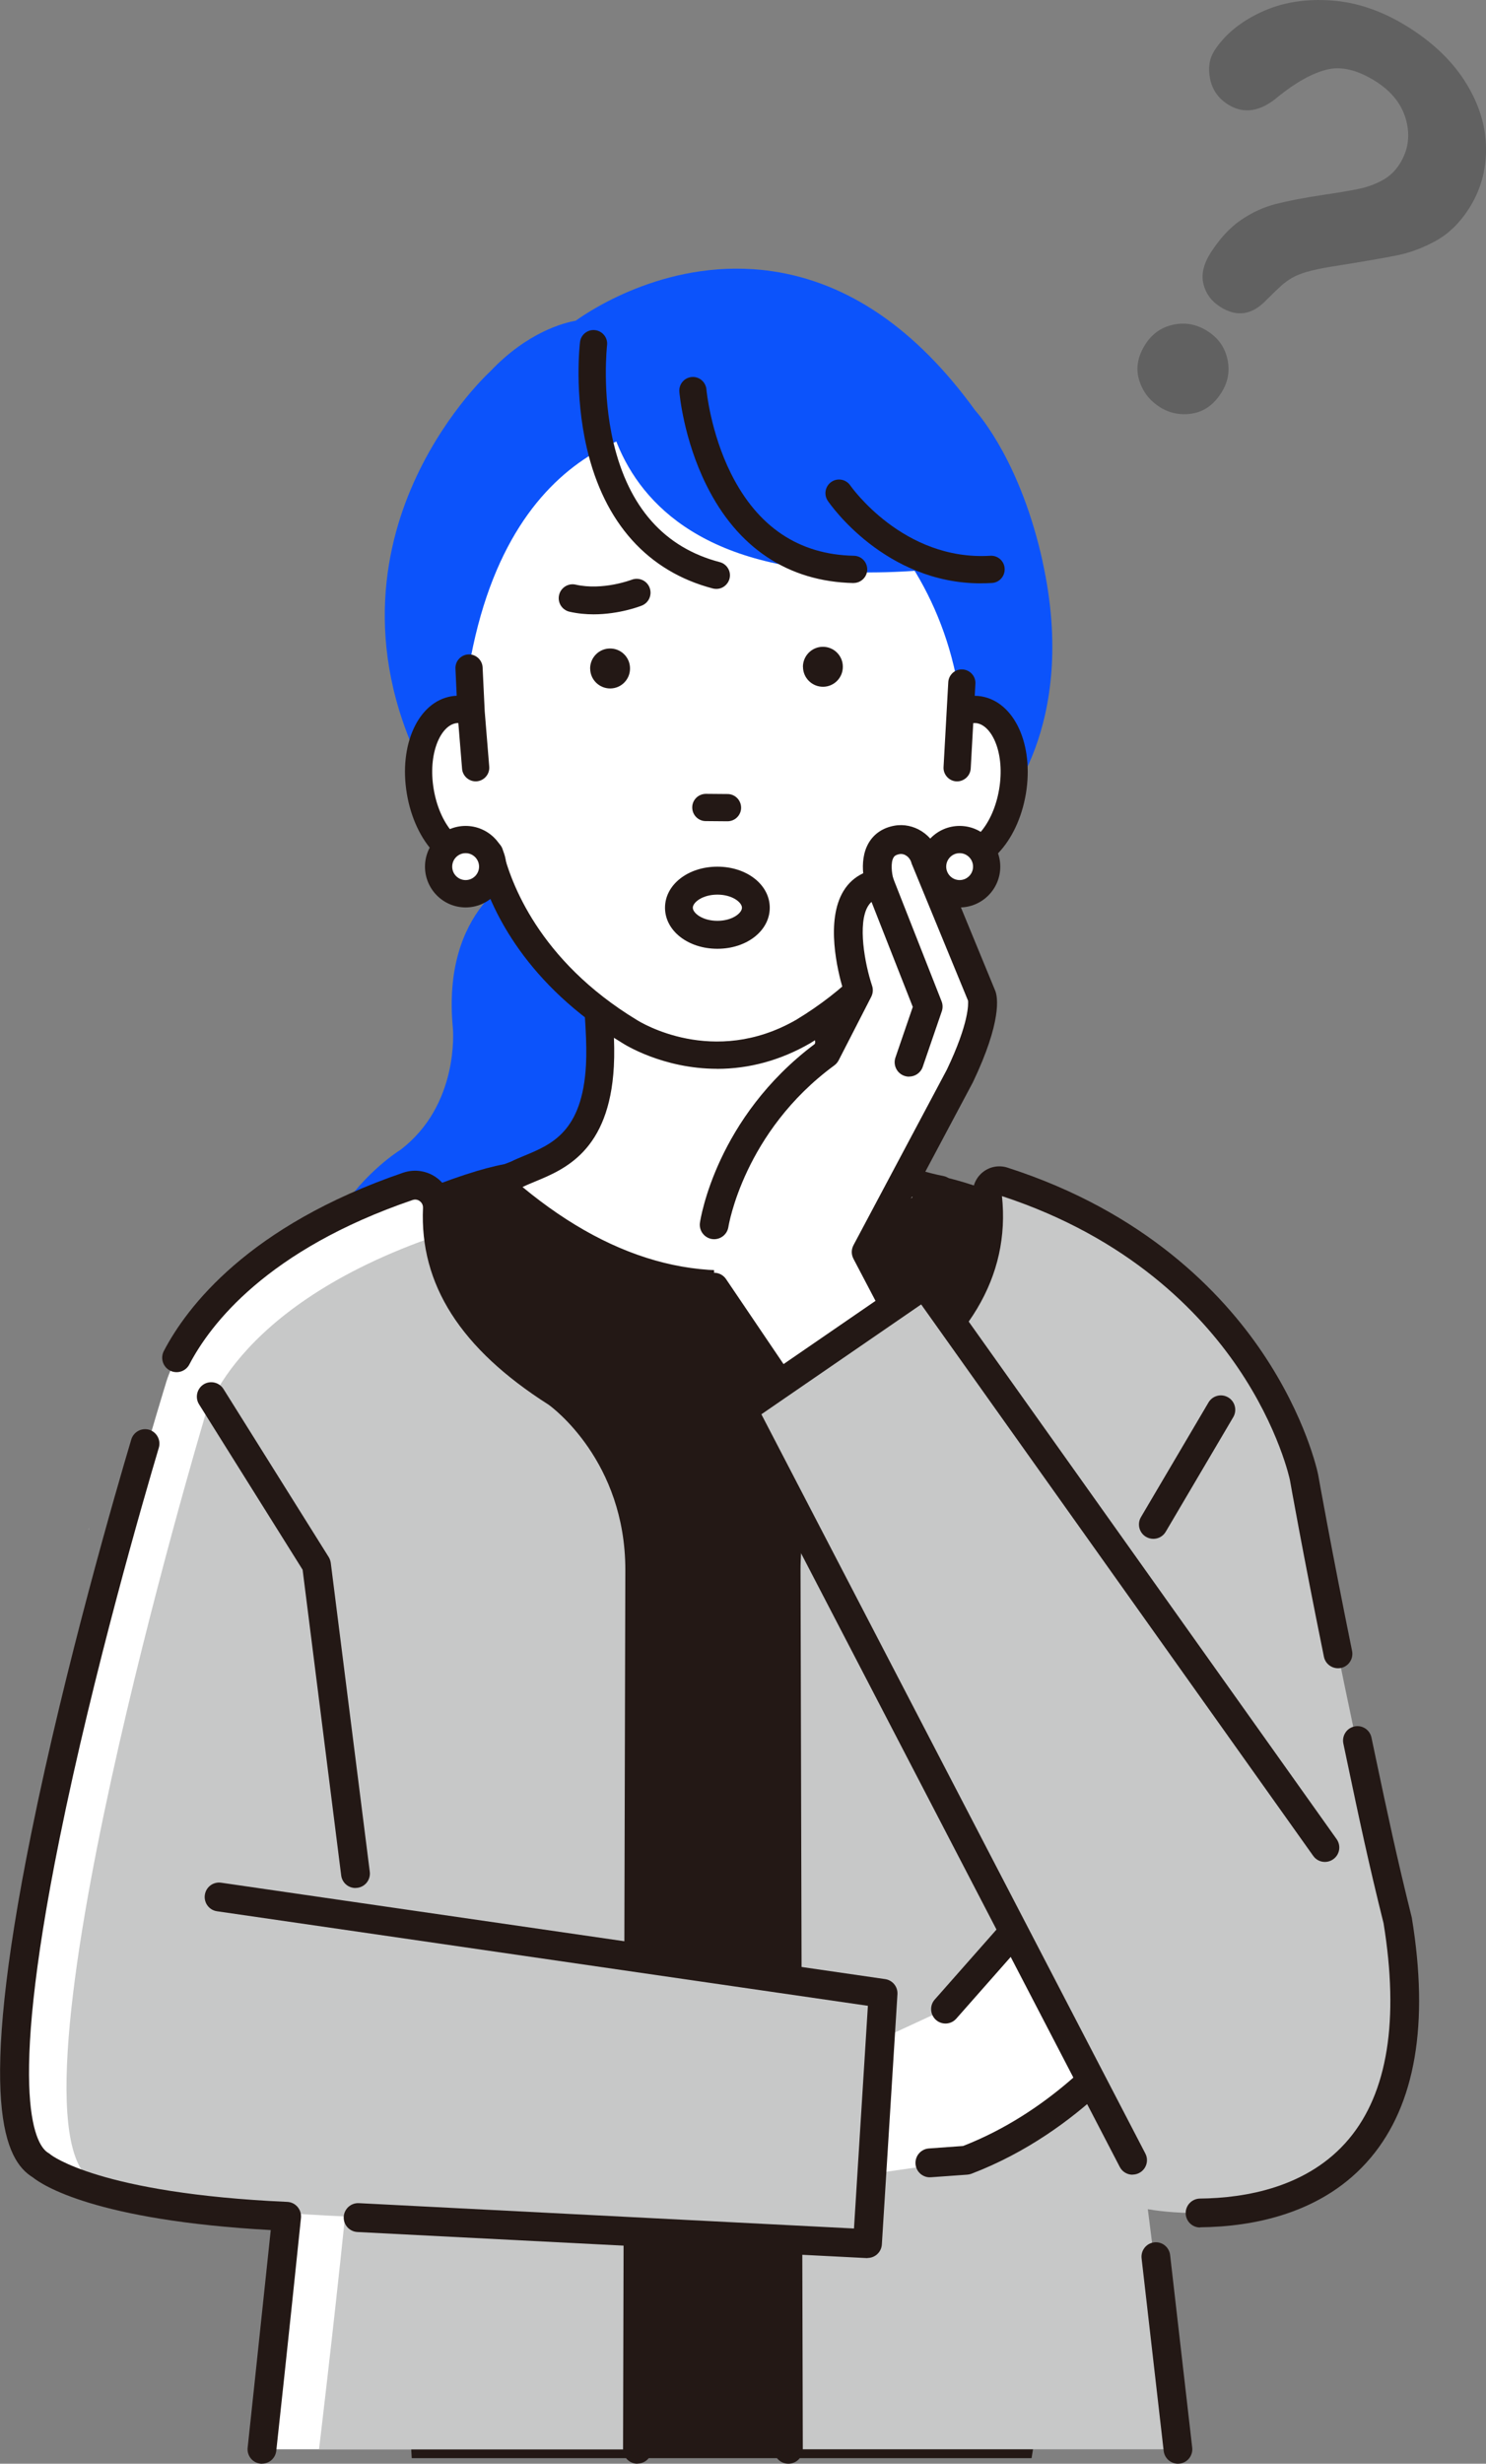 <?xml version="1.0" encoding="UTF-8"?> <svg xmlns="http://www.w3.org/2000/svg" width="108" height="179" viewBox="0 0 108 179" fill="none"><rect x="0" y="0" width="108" height="179" fill="#808080" stroke="none"/><g clip-path="url(#clip0_60_3518)"><path d="M75.774 40.791C74.212 33.721 71.267 30.26 70.865 29.808C66.599 23.905 61.628 20.505 56.098 19.703C48.774 18.641 42.968 22.492 41.839 23.304C41.003 23.448 38.347 24.12 35.643 26.971C35.293 27.295 32.016 30.422 29.842 35.581C27.759 40.524 26.359 48.318 31.53 57.362C31.57 57.433 31.618 57.494 31.675 57.551C31.824 57.7 34.493 60.31 38.842 62.744C37.533 63.481 32.077 66.034 32.917 74.736C32.922 74.793 33.394 80.289 29.093 83.548C28.726 83.78 26.123 85.504 24.263 88.715C22.443 91.851 21.025 97.035 24.617 103.913C24.766 104.202 25.068 104.382 25.392 104.382C25.401 104.382 25.405 104.382 25.414 104.382L49.399 103.781C49.631 103.777 49.85 103.676 50.012 103.509C50.169 103.343 50.257 103.115 50.252 102.882L49.351 71.486C49.343 71.245 49.242 71.021 49.062 70.859L41.633 64.157C42.473 64.538 43.357 64.898 44.28 65.222C46.949 66.17 50.139 66.889 53.661 66.889C59.336 66.889 65.868 65.012 72.44 59.161C72.453 59.148 72.466 59.134 72.484 59.121C72.729 58.871 78.447 52.893 75.769 40.791H75.774Z" fill="#0C53FB"></path><path d="M77.078 89.895C74.628 86.824 68.808 85.561 68.564 85.509C68.507 85.495 68.45 85.491 68.393 85.487L39.087 84.684C38.037 84.153 35.648 84.342 28.122 87.535C26.28 88.316 24.627 90.022 23.309 91.763C22.312 93.18 21.131 95.11 23.765 94.206C20.562 96.07 26.626 92.088 23.765 94.206L22.316 93.18C20.995 95.184 20.194 96.917 20.177 96.926L30.328 101.194L29.277 156.402C29.453 158.538 29.684 175.263 29.925 178.596H74.973C75.49 175.263 75.91 174.851 75.923 174.333L77.292 90.513C77.297 90.29 77.222 90.07 77.082 89.895H77.078Z" fill="#231815"></path><path d="M20.045 96.908C20.045 96.908 20.045 96.917 20.045 96.921C20.045 96.921 20.045 96.926 20.045 96.93C20.049 97.009 20.154 97.141 20.172 96.93C20.189 96.72 20.067 96.834 20.045 96.908Z" fill="#231815"></path><path d="M28.967 174.28L29.273 156.402C29.26 156.249 29.247 156.161 29.238 156.148C29.059 155.964 28.962 174.539 28.971 174.28H28.967Z" fill="#231815"></path><path d="M21.524 92.627L22.312 93.184C22.618 92.719 22.951 92.246 23.309 91.768C22.728 92.044 22.133 92.329 21.524 92.623V92.627Z" fill="#231815"></path><path d="M6.464 110.984C6.451 111.062 6.495 111.37 6.464 110.997C6.464 110.992 6.464 110.984 6.464 110.984ZM6.464 110.997C6.469 111.084 6.473 111.102 6.464 110.997V110.997Z" fill="white"></path><path d="M43.597 77.434C43.733 74.947 43.3 71.701 43.033 67.46H59.738C59.738 67.46 60.11 79.767 61.589 82.364C61.589 82.364 62.7 85.333 68.366 86.443C68.366 86.443 54.172 102.242 36.041 85.921L37.537 85.333C39.532 84.329 43.247 83.851 43.597 77.438V77.434Z" fill="white"></path><path d="M52.83 94.211C45.637 94.211 39.594 90.329 35.438 86.588C35.206 86.377 35.097 86.066 35.154 85.754C35.21 85.447 35.42 85.188 35.709 85.074L37.166 84.5C37.472 84.346 37.801 84.21 38.151 84.066C40.154 83.237 42.43 82.293 42.697 77.381C42.784 75.78 42.618 73.762 42.43 71.429C42.333 70.258 42.224 68.929 42.136 67.512C42.119 67.262 42.211 67.021 42.377 66.837C42.548 66.657 42.784 66.552 43.033 66.552H59.739C60.224 66.552 60.622 66.938 60.64 67.429C60.784 72.284 61.366 80.149 62.372 81.912C62.394 81.956 62.416 82 62.434 82.043C62.473 82.136 63.523 84.57 68.542 85.557C68.861 85.618 69.119 85.851 69.224 86.158C69.325 86.465 69.255 86.807 69.04 87.048C68.887 87.215 65.264 91.198 59.288 93.162C57.056 93.895 54.895 94.215 52.834 94.215L52.83 94.211ZM37.757 86.21C44.639 91.961 51.666 93.728 58.653 91.461C62.333 90.268 65.103 88.189 66.555 86.921C62.25 85.631 60.994 83.237 60.78 82.754C59.441 80.298 58.986 71.359 58.868 68.354H43.996C44.066 69.381 44.145 70.341 44.224 71.275C44.42 73.675 44.591 75.749 44.495 77.473C44.167 83.522 40.96 84.851 38.837 85.728C38.509 85.864 38.199 85.991 37.936 86.123C37.91 86.136 37.888 86.145 37.862 86.158L37.752 86.202L37.757 86.21Z" fill="#231815"></path><path d="M52.83 94.329C45.418 94.329 39.24 90.167 35.364 86.68C35.101 86.443 34.979 86.092 35.04 85.741C35.101 85.395 35.342 85.101 35.67 84.974L37.131 84.399C37.433 84.25 37.761 84.114 38.107 83.969C40.089 83.149 42.325 82.223 42.587 77.381C42.675 75.789 42.509 73.776 42.321 71.442V71.407C42.224 70.245 42.115 68.924 42.027 67.521C42.01 67.24 42.111 66.964 42.303 66.758C42.495 66.552 42.762 66.438 43.042 66.438H59.747C60.299 66.438 60.745 66.872 60.763 67.424C60.907 72.271 61.484 80.109 62.478 81.855C62.504 81.903 62.526 81.951 62.548 82.004C62.587 82.101 63.628 84.474 68.568 85.443C68.927 85.513 69.22 85.772 69.338 86.118C69.452 86.465 69.373 86.851 69.128 87.123C68.975 87.294 65.33 91.298 59.327 93.268C57.188 93.969 55.005 94.325 52.839 94.325L52.83 94.329ZM43.038 66.67C42.824 66.67 42.614 66.762 42.465 66.92C42.316 67.078 42.242 67.293 42.255 67.508C42.342 68.907 42.452 70.227 42.544 71.389V71.425C42.736 73.762 42.902 75.784 42.815 77.394C42.544 82.381 40.233 83.338 38.199 84.18C37.849 84.324 37.525 84.46 37.223 84.609L35.753 85.188C35.504 85.289 35.316 85.513 35.267 85.781C35.219 86.052 35.311 86.324 35.517 86.504C39.363 89.969 45.493 94.097 52.83 94.097C54.974 94.097 57.131 93.746 59.249 93.049C65.195 91.097 68.8 87.136 68.949 86.969C69.137 86.759 69.198 86.46 69.111 86.193C69.023 85.925 68.796 85.724 68.516 85.671C63.453 84.675 62.368 82.197 62.325 82.092C62.307 82.048 62.289 82.008 62.268 81.973C61.252 80.193 60.666 72.306 60.522 67.438C60.509 67.008 60.163 66.674 59.739 66.674H43.034L43.038 66.67ZM52.751 92.535C47.698 92.535 42.653 90.452 37.687 86.298C37.656 86.272 37.639 86.232 37.648 86.189C37.652 86.149 37.683 86.114 37.718 86.101L37.827 86.057C37.849 86.048 37.871 86.039 37.893 86.026C38.155 85.895 38.47 85.763 38.798 85.627C40.894 84.759 44.057 83.447 44.386 77.473C44.477 75.754 44.311 73.683 44.114 71.289C44.036 70.354 43.957 69.394 43.887 68.363C43.887 68.332 43.896 68.302 43.917 68.275C43.939 68.253 43.97 68.24 44.001 68.24H58.872C58.934 68.24 58.986 68.288 58.986 68.35C59.091 71.096 59.546 80.245 60.881 82.697C61.091 83.166 62.325 85.531 66.586 86.807C66.625 86.82 66.656 86.851 66.665 86.895C66.674 86.934 66.66 86.978 66.625 87.009C65.278 88.189 62.451 90.351 58.684 91.57C56.707 92.211 54.724 92.531 52.742 92.531L52.751 92.535ZM37.98 86.246C44.784 91.873 51.723 93.588 58.619 91.355C62.202 90.193 64.928 88.167 66.319 86.974C62.123 85.653 60.881 83.276 60.675 82.807C59.371 80.412 58.903 72.074 58.759 68.477H44.123C44.193 69.455 44.267 70.376 44.342 71.275C44.539 73.679 44.709 75.758 44.613 77.491C44.281 83.614 41.034 84.96 38.886 85.846C38.558 85.982 38.251 86.109 37.993 86.237C37.989 86.237 37.984 86.241 37.976 86.246H37.98ZM37.543 85.443C37.477 85.443 37.425 85.39 37.425 85.329C37.425 85.267 37.477 85.215 37.538 85.215C37.604 85.215 37.652 85.267 37.652 85.329C37.652 85.39 37.599 85.443 37.538 85.443H37.543Z" fill="#231815"></path><path d="M58.356 74.947C65.597 70.556 67.898 64.692 68.541 62.007C68.791 62.165 69.058 62.279 69.347 62.328C71.184 62.639 73.079 60.481 73.577 57.511C74.076 54.542 72.991 51.88 71.153 51.568C70.729 51.498 70.3 51.564 69.885 51.735C68.349 36.822 55.013 30.558 52.055 30.857C49.102 30.558 37.113 30.857 34.077 48.533L34.23 51.735C33.814 51.564 33.386 51.498 32.961 51.568C31.124 51.88 30.038 54.542 30.537 57.511C31.036 60.481 32.931 62.639 34.768 62.328C35.057 62.279 35.328 62.165 35.578 62.007C36.221 64.692 38.522 70.56 45.763 74.947C45.763 74.947 51.688 78.78 58.351 74.947H58.356Z" fill="white"></path><path d="M57.651 22.918L43.834 25.374C43.834 25.374 41.178 45.164 70.755 41.02C70.755 41.02 68.673 23.343 57.651 22.918Z" fill="#0C53FB"></path><path d="M51.836 42.642C51.911 42.66 51.985 42.669 52.055 42.669C52.444 42.669 52.799 42.406 52.9 42.015C53.022 41.546 52.742 41.072 52.274 40.949C48.218 39.892 45.593 36.945 44.468 32.19C43.602 28.532 43.991 25.128 43.996 25.076C44.053 24.598 43.711 24.159 43.234 24.102C42.758 24.045 42.32 24.387 42.263 24.865C42.246 25.014 41.83 28.58 42.758 32.545C44.018 37.932 47.155 41.423 51.832 42.642H51.836Z" fill="#231815"></path><path d="M52.06 42.787C51.977 42.787 51.894 42.778 51.811 42.757C47.09 41.524 43.922 38.006 42.653 32.572C41.721 28.58 42.137 25.001 42.154 24.852C42.185 24.589 42.316 24.356 42.526 24.19C42.736 24.027 42.994 23.953 43.257 23.988C43.519 24.019 43.751 24.15 43.917 24.361C44.079 24.567 44.154 24.83 44.119 25.089C44.119 25.124 43.729 28.532 44.587 32.164C45.703 36.875 48.297 39.791 52.309 40.84C52.563 40.906 52.778 41.068 52.913 41.296C53.049 41.524 53.084 41.791 53.018 42.046C52.904 42.484 52.511 42.787 52.064 42.787H52.06ZM43.134 24.212C42.968 24.212 42.802 24.269 42.67 24.374C42.513 24.501 42.412 24.677 42.386 24.878C42.369 25.027 41.953 28.567 42.88 32.519C44.132 37.861 47.238 41.322 51.872 42.533C52.266 42.638 52.69 42.388 52.795 41.989C52.847 41.791 52.817 41.59 52.716 41.414C52.616 41.239 52.449 41.116 52.252 41.063C48.153 39.993 45.501 37.019 44.364 32.217C43.498 28.545 43.887 25.098 43.891 25.063C43.939 24.646 43.646 24.269 43.231 24.216C43.2 24.216 43.169 24.212 43.139 24.212H43.134Z" fill="#231815"></path><path d="M62.062 40.493C58.023 40.414 54.982 38.379 53.022 34.449C51.513 31.418 51.233 28.343 51.228 28.304C51.189 27.822 50.764 27.466 50.288 27.506C49.806 27.545 49.452 27.971 49.491 28.449C49.504 28.585 49.789 31.848 51.438 35.181C53.678 39.708 57.341 42.151 62.027 42.243C62.031 42.243 62.04 42.243 62.044 42.243C62.517 42.243 62.906 41.862 62.915 41.388C62.923 40.906 62.543 40.506 62.062 40.498V40.493Z" fill="#231815"></path><path d="M62.044 42.362C57.288 42.265 53.591 39.805 51.334 35.234C49.675 31.887 49.386 28.598 49.373 28.462C49.33 27.918 49.732 27.436 50.275 27.392C50.817 27.343 51.294 27.751 51.342 28.295C51.342 28.326 51.631 31.405 53.123 34.396C55.061 38.287 58.072 40.3 62.062 40.379C62.324 40.384 62.574 40.493 62.753 40.682C62.937 40.875 63.033 41.125 63.029 41.388C63.02 41.923 62.574 42.357 62.04 42.357L62.044 42.362ZM50.358 27.62C50.358 27.62 50.314 27.62 50.292 27.62C49.877 27.655 49.566 28.023 49.601 28.44C49.614 28.576 49.898 31.822 51.535 35.129C53.753 39.612 57.38 42.033 62.023 42.125C62.447 42.125 62.784 41.791 62.792 41.384C62.792 41.182 62.722 40.989 62.583 40.844C62.443 40.699 62.254 40.616 62.053 40.612C57.967 40.528 54.891 38.476 52.913 34.502C51.404 31.471 51.119 28.444 51.11 28.317C51.075 27.922 50.747 27.62 50.358 27.62Z" fill="#231815"></path><path d="M71.976 40.498C65.567 40.888 61.742 35.397 61.703 35.34C61.432 34.94 60.889 34.84 60.491 35.107C60.093 35.379 59.988 35.923 60.259 36.322C60.43 36.572 64.363 42.265 71.303 42.265C71.556 42.265 71.819 42.257 72.081 42.243C72.563 42.213 72.93 41.8 72.9 41.318C72.869 40.835 72.458 40.467 71.976 40.498Z" fill="#231815"></path><path d="M71.302 42.384C64.31 42.384 60.329 36.633 60.163 36.388C59.856 35.936 59.974 35.318 60.425 35.011C60.876 34.703 61.493 34.822 61.799 35.274C61.838 35.326 65.636 40.765 71.972 40.379C72.523 40.344 72.987 40.765 73.017 41.309C73.048 41.853 72.637 42.327 72.09 42.357C71.827 42.375 71.56 42.379 71.302 42.379V42.384ZM60.981 35.076C60.836 35.076 60.688 35.12 60.556 35.208C60.211 35.445 60.119 35.914 60.355 36.261C60.517 36.502 64.433 42.151 71.302 42.151C71.556 42.151 71.814 42.142 72.077 42.129C72.492 42.103 72.812 41.743 72.785 41.327C72.759 40.91 72.4 40.594 71.985 40.616C65.509 41.015 61.646 35.467 61.611 35.41C61.466 35.195 61.226 35.076 60.985 35.076H60.981Z" fill="#231815"></path><path d="M71.302 50.709C71.11 50.678 70.913 50.665 70.716 50.673L70.773 49.673C70.799 49.191 70.431 48.779 69.95 48.752C69.469 48.722 69.058 49.094 69.031 49.577L68.69 55.731C68.664 56.213 69.031 56.626 69.513 56.652C69.53 56.652 69.543 56.652 69.561 56.652C70.02 56.652 70.405 56.292 70.431 55.827L70.62 52.432C70.755 52.41 70.886 52.41 71.013 52.432C72.182 52.63 73.166 54.704 72.72 57.367C72.269 60.029 70.659 61.661 69.495 61.468C69.333 61.442 69.171 61.376 69.005 61.27C68.769 61.121 68.471 61.095 68.209 61.2C67.946 61.306 67.754 61.534 67.688 61.806C67.054 64.455 64.831 69.999 57.918 74.192C51.819 77.701 46.459 74.359 46.214 74.201C39.279 69.999 37.061 64.451 36.426 61.806C36.361 61.529 36.168 61.306 35.906 61.2C35.643 61.095 35.35 61.121 35.109 61.27C34.943 61.376 34.786 61.442 34.624 61.468C33.456 61.665 31.846 60.029 31.399 57.367C30.953 54.704 31.942 52.63 33.106 52.432C33.206 52.415 33.307 52.415 33.412 52.424L33.692 55.849C33.731 56.305 34.112 56.652 34.562 56.652C34.584 56.652 34.611 56.652 34.637 56.652C35.118 56.612 35.473 56.191 35.433 55.709L35.105 51.687L34.952 48.498C34.93 48.016 34.519 47.643 34.038 47.665C33.556 47.687 33.184 48.099 33.206 48.581L33.307 50.669C33.145 50.669 32.979 50.682 32.817 50.709C30.472 51.108 29.093 54.161 29.68 57.661C30.27 61.161 32.567 63.591 34.917 63.196C34.939 63.196 34.961 63.187 34.987 63.183C35.941 66.464 38.553 71.604 45.291 75.688C45.462 75.798 48.222 77.543 52.112 77.543C54.111 77.543 56.409 77.083 58.806 75.706C65.562 71.613 68.178 66.468 69.132 63.187C69.154 63.192 69.18 63.196 69.202 63.2C71.547 63.595 73.849 61.165 74.439 57.665C75.026 54.165 73.647 51.112 71.298 50.713L71.302 50.709Z" fill="#231815"></path><path d="M52.112 77.653C48.166 77.653 45.348 75.859 45.23 75.78C38.234 71.539 35.762 66.188 34.908 63.31C32.502 63.692 30.166 61.222 29.57 57.674C28.971 54.112 30.393 50.998 32.804 50.59C32.931 50.568 33.062 50.555 33.193 50.551L33.101 48.581C33.075 48.038 33.499 47.572 34.042 47.546C34.58 47.52 35.048 47.945 35.075 48.489L35.228 51.678L35.556 55.696C35.578 55.959 35.495 56.218 35.324 56.419C35.153 56.621 34.913 56.744 34.65 56.766C34.112 56.81 33.626 56.398 33.583 55.858L33.311 52.533C33.246 52.533 33.184 52.533 33.132 52.546C32.021 52.735 31.084 54.753 31.522 57.345C31.959 59.937 33.504 61.538 34.615 61.349C34.76 61.323 34.904 61.266 35.057 61.17C35.324 60.999 35.661 60.968 35.959 61.091C36.252 61.209 36.475 61.468 36.549 61.779C37.092 64.038 39.122 69.762 46.284 74.105C46.512 74.249 51.837 77.565 57.87 74.091C65.015 69.762 67.045 64.038 67.588 61.779C67.662 61.468 67.881 61.214 68.178 61.091C68.472 60.972 68.808 60.999 69.08 61.17C69.233 61.266 69.382 61.328 69.526 61.349C70.633 61.534 72.177 59.937 72.615 57.345C73.052 54.753 72.116 52.735 71.001 52.546C70.917 52.533 70.826 52.529 70.734 52.538L70.55 55.836C70.519 56.38 70.047 56.797 69.508 56.77C69.246 56.757 69.001 56.639 68.826 56.441C68.651 56.244 68.559 55.99 68.576 55.726L68.918 49.573C68.931 49.305 69.049 49.064 69.246 48.884C69.443 48.709 69.697 48.621 69.959 48.638C70.222 48.651 70.462 48.77 70.642 48.967C70.817 49.165 70.909 49.419 70.891 49.682L70.843 50.555C71.009 50.555 71.171 50.568 71.324 50.595C73.735 51.002 75.157 54.117 74.558 57.678C73.958 61.227 71.617 63.696 69.22 63.315C68.362 66.192 65.886 71.547 58.872 75.802C56.733 77.034 54.457 77.657 52.117 77.657L52.112 77.653ZM34.987 63.065C35.04 63.065 35.083 63.1 35.096 63.148C35.915 65.968 38.334 71.337 45.348 75.587C45.466 75.662 48.231 77.425 52.108 77.425C54.409 77.425 56.641 76.811 58.745 75.6C65.772 71.341 68.2 65.972 69.019 63.148C69.036 63.091 69.093 63.056 69.15 63.065L69.22 63.078C71.499 63.464 73.744 61.073 74.321 57.639C74.899 54.204 73.56 51.209 71.276 50.823C71.097 50.792 70.909 50.783 70.712 50.788C70.677 50.788 70.646 50.774 70.624 50.752C70.602 50.731 70.589 50.696 70.594 50.665L70.65 49.665C70.664 49.463 70.594 49.266 70.458 49.117C70.322 48.967 70.138 48.875 69.937 48.866C69.736 48.858 69.543 48.923 69.395 49.055C69.242 49.191 69.154 49.38 69.141 49.581L68.8 55.735C68.787 55.937 68.857 56.134 68.992 56.283C69.128 56.433 69.312 56.525 69.513 56.533H69.557C69.959 56.533 70.287 56.218 70.314 55.819L70.502 52.424C70.502 52.371 70.545 52.323 70.598 52.314C70.747 52.292 70.891 52.292 71.031 52.314C72.252 52.52 73.293 54.652 72.834 57.38C72.374 60.108 70.703 61.779 69.478 61.578C69.299 61.547 69.128 61.477 68.948 61.363C68.743 61.231 68.485 61.209 68.261 61.301C68.034 61.393 67.868 61.591 67.811 61.828C67.264 64.117 65.207 69.907 57.988 74.284C51.828 77.828 46.389 74.438 46.162 74.293C38.925 69.907 36.868 64.113 36.322 61.828C36.265 61.591 36.094 61.393 35.871 61.301C35.643 61.209 35.385 61.231 35.18 61.363C35 61.477 34.83 61.547 34.65 61.578C33.434 61.784 31.749 60.113 31.29 57.384C30.831 54.656 31.872 52.525 33.088 52.318C33.189 52.301 33.298 52.301 33.425 52.31C33.482 52.314 33.526 52.358 33.53 52.415L33.81 55.84C33.845 56.253 34.204 56.569 34.624 56.533C34.825 56.516 35.009 56.424 35.14 56.266C35.272 56.112 35.333 55.915 35.315 55.713L34.987 51.691L34.834 48.498C34.812 48.081 34.458 47.752 34.042 47.774C33.626 47.796 33.303 48.151 33.32 48.568L33.421 50.656C33.421 50.687 33.412 50.717 33.39 50.744C33.368 50.766 33.338 50.779 33.307 50.779C33.15 50.779 32.992 50.792 32.834 50.818C30.551 51.204 29.216 54.2 29.794 57.634C30.371 61.069 32.616 63.459 34.9 63.073L34.965 63.06C34.965 63.06 34.978 63.06 34.987 63.06V63.065Z" fill="#231815"></path><path d="M35.805 62.968C35.805 64.056 34.926 64.937 33.84 64.937C32.755 64.937 31.876 64.056 31.876 62.968C31.876 61.88 32.755 60.999 33.84 60.999C34.926 60.999 35.805 61.88 35.805 62.968Z" fill="white"></path><path d="M33.841 65.81C32.274 65.81 31.001 64.534 31.001 62.964C31.001 61.393 32.274 60.117 33.841 60.117C35.407 60.117 36.676 61.393 36.676 62.964C36.676 64.534 35.403 65.81 33.841 65.81ZM33.841 61.871C33.237 61.871 32.747 62.363 32.747 62.968C32.747 63.573 33.237 64.064 33.841 64.064C34.444 64.064 34.934 63.573 34.934 62.968C34.934 62.363 34.444 61.871 33.841 61.871Z" fill="#231815"></path><path d="M33.841 65.929C32.213 65.929 30.888 64.6 30.888 62.968C30.888 61.336 32.213 60.007 33.841 60.007C35.469 60.007 36.794 61.336 36.794 62.968C36.794 64.6 35.469 65.929 33.841 65.929ZM33.841 60.24C32.34 60.24 31.12 61.464 31.12 62.968C31.12 64.472 32.34 65.696 33.841 65.696C35.342 65.696 36.562 64.472 36.562 62.968C36.562 61.464 35.342 60.24 33.841 60.24ZM33.841 64.179C33.176 64.179 32.633 63.635 32.633 62.968C32.633 62.301 33.176 61.757 33.841 61.757C34.506 61.757 35.049 62.301 35.049 62.968C35.049 63.635 34.506 64.179 33.841 64.179ZM33.841 61.986C33.303 61.986 32.865 62.424 32.865 62.964C32.865 63.503 33.303 63.942 33.841 63.942C34.379 63.942 34.817 63.503 34.817 62.964C34.817 62.424 34.379 61.986 33.841 61.986Z" fill="#231815"></path><path d="M71.709 62.968C71.709 64.056 70.83 64.937 69.745 64.937C68.66 64.937 67.78 64.056 67.78 62.968C67.78 61.88 68.66 60.999 69.745 60.999C70.83 60.999 71.709 61.88 71.709 62.968Z" fill="white"></path><path d="M69.745 65.81C68.178 65.81 66.905 64.534 66.905 62.964C66.905 61.393 68.178 60.117 69.745 60.117C71.311 60.117 72.584 61.393 72.584 62.964C72.584 64.534 71.311 65.81 69.745 65.81ZM69.745 61.871C69.141 61.871 68.651 62.363 68.651 62.968C68.651 63.573 69.141 64.064 69.745 64.064C70.349 64.064 70.839 63.573 70.839 62.968C70.839 62.363 70.349 61.871 69.745 61.871Z" fill="#231815"></path><path d="M69.744 65.929C68.117 65.929 66.791 64.6 66.791 62.968C66.791 61.336 68.117 60.007 69.744 60.007C71.372 60.007 72.698 61.336 72.698 62.968C72.698 64.6 71.372 65.929 69.744 65.929ZM69.744 60.24C68.244 60.24 67.023 61.464 67.023 62.968C67.023 64.472 68.244 65.696 69.744 65.696C71.245 65.696 72.466 64.472 72.466 62.968C72.466 61.464 71.245 60.24 69.744 60.24ZM69.744 64.179C69.079 64.179 68.537 63.635 68.537 62.968C68.537 62.301 69.079 61.757 69.744 61.757C70.409 61.757 70.952 62.301 70.952 62.968C70.952 63.635 70.409 64.179 69.744 64.179ZM69.744 61.986C69.206 61.986 68.769 62.424 68.769 62.964C68.769 63.503 69.206 63.942 69.744 63.942C70.282 63.942 70.72 63.503 70.72 62.964C70.72 62.424 70.282 61.986 69.744 61.986Z" fill="#231815"></path><path d="M40.447 101.189C32.589 96.202 31.635 91.189 31.784 87.816C31.836 86.666 30.725 85.829 29.64 86.202C14.318 91.439 12.047 100.531 12.047 100.531C12.047 100.531 -4.199 153.17 2.981 157.337C2.981 157.337 6.372 160.389 20.828 161.034C19.975 169.324 19.034 177.952 19.034 177.952H46.323L46.489 114.063C46.489 105.352 40.447 101.185 40.447 101.185V101.189Z" fill="white"></path><path d="M40.447 101.189C32.589 96.202 32.484 94.057 32.637 90.684C32.69 89.535 32.965 89.368 31.88 89.737C16.558 94.974 14.786 103.277 14.786 103.277C14.786 103.277 -0.418 154.306 6.757 158.473C6.757 158.473 10.621 160.389 25.077 161.034C24.224 169.324 23.186 177.952 23.186 177.952H46.319L46.485 114.063C46.485 105.352 40.443 101.185 40.443 101.185L40.447 101.189Z" fill="#C7C8C8"></path><path d="M101.58 139.533C97.804 124.383 94.781 107.343 94.781 107.343C94.781 107.343 91.67 91.855 72.904 85.829C72.287 85.631 71.674 86.145 71.758 86.789C72.121 89.759 71.919 95.636 63.182 101.185C63.182 101.185 57.14 105.352 57.14 114.063L57.306 177.952H85.623L83.422 160.508C84.748 160.745 105.605 164.1 101.584 139.533H101.58Z" fill="#C7C8C8"></path><path d="M19.039 179C18.991 179 18.943 179 18.895 178.991C18.322 178.912 17.924 178.382 18.002 177.807C18.011 177.741 18.869 169.697 19.678 162.025C6.933 161.324 3.074 158.753 2.378 158.192C0.379 156.959 -1.726 152.915 2.282 133.151C4.758 120.927 8.464 108.194 9.541 104.584C9.707 104.031 10.289 103.716 10.84 103.878C11.391 104.045 11.706 104.628 11.544 105.181C10.477 108.768 6.793 121.427 4.334 133.564C0.405 152.937 2.711 155.955 3.511 156.42C3.573 156.455 3.634 156.499 3.686 156.547C3.704 156.56 7.217 159.367 20.881 159.977C21.17 159.99 21.437 160.122 21.625 160.341C21.813 160.561 21.901 160.846 21.875 161.135C21.03 169.346 20.085 178.022 20.076 178.092C20.002 178.618 19.556 178.996 19.044 178.996L19.039 179Z" fill="#231815"></path><path d="M46.323 179C45.746 179 45.278 178.526 45.282 177.947L45.448 114.058C45.448 106.176 40.159 102.264 39.87 102.058C33.477 97.992 30.494 93.32 30.743 87.763C30.756 87.496 30.603 87.342 30.515 87.272C30.424 87.202 30.235 87.101 29.982 87.188C19.402 90.803 15.28 96.224 13.762 99.132C13.495 99.645 12.865 99.843 12.349 99.575C11.837 99.308 11.64 98.671 11.907 98.158C13.57 94.974 18.037 89.057 29.303 85.201C30.139 84.916 31.062 85.061 31.767 85.592C32.471 86.123 32.869 86.969 32.83 87.855C32.751 89.597 32.515 94.904 41.007 100.294C41.02 100.303 41.029 100.308 41.042 100.316C41.309 100.501 47.54 104.9 47.54 114.054L47.373 177.947C47.373 178.526 46.905 178.991 46.328 178.991L46.323 179Z" fill="#231815"></path><path d="M57.297 179C56.719 179 56.251 178.531 56.251 177.956L56.085 114.067C56.085 104.909 62.315 100.509 62.582 100.325C62.591 100.316 62.604 100.312 62.617 100.303C68.616 96.496 71.337 91.996 70.716 86.921C70.633 86.259 70.891 85.609 71.403 85.184C71.91 84.763 72.593 84.631 73.219 84.833C83.195 88.039 88.799 93.904 91.74 98.259C94.942 103.005 95.765 106.97 95.8 107.137C95.813 107.216 96.775 112.628 98.267 119.949C98.381 120.515 98.018 121.072 97.454 121.186C96.889 121.3 96.334 120.936 96.22 120.37C94.724 113.023 93.757 107.584 93.748 107.527C93.748 107.514 92.956 103.759 89.954 99.351C87.22 95.334 82.035 89.925 72.821 86.903C73.438 92.741 70.392 97.838 63.759 102.058C63.396 102.316 58.181 106.154 58.181 114.063L58.347 177.947C58.347 178.526 57.883 178.996 57.306 179H57.297Z" fill="#231815"></path><path d="M87.22 161.837C86.646 161.837 86.178 161.376 86.174 160.797C86.169 160.218 86.633 159.745 87.211 159.736C90.523 159.701 95.086 158.924 98.035 155.407C100.853 152.047 101.698 146.775 100.556 139.739C99.453 135.314 98.788 132.164 97.948 128.173L97.633 126.677C97.515 126.111 97.874 125.554 98.438 125.436C99.007 125.313 99.558 125.677 99.676 126.243L99.991 127.739C100.831 131.717 101.496 134.862 102.594 139.27C102.603 139.296 102.608 139.327 102.612 139.353C103.872 147.042 102.87 152.893 99.637 156.749C96.18 160.876 90.982 161.784 87.233 161.824H87.22V161.837Z" fill="#231815"></path><path d="M85.614 179C85.097 179 84.647 178.618 84.576 178.088L82.971 164.096C82.896 163.521 83.299 162.995 83.868 162.92C84.441 162.841 84.966 163.249 85.04 163.824L86.646 177.816C86.72 178.39 86.318 178.917 85.749 178.991C85.701 178.996 85.657 179 85.609 179H85.614Z" fill="#231815"></path><path d="M51.289 59.538C50.812 59.538 50.427 59.143 50.432 58.665C50.432 58.187 50.825 57.801 51.302 57.806L52.882 57.819C53.359 57.819 53.744 58.213 53.739 58.691C53.735 59.17 53.346 59.556 52.869 59.551L51.289 59.538Z" fill="#231815"></path><path d="M52.869 59.669L51.29 59.656C51.027 59.656 50.782 59.551 50.594 59.362C50.41 59.174 50.31 58.924 50.31 58.661C50.31 58.398 50.415 58.152 50.603 57.963C50.791 57.779 51.04 57.678 51.303 57.678L52.882 57.691C53.145 57.691 53.39 57.797 53.578 57.985C53.762 58.174 53.862 58.424 53.862 58.687C53.862 58.95 53.757 59.196 53.569 59.384C53.477 59.477 53.368 59.547 53.25 59.595C53.132 59.643 53 59.669 52.869 59.669ZM50.778 58.139C50.638 58.279 50.559 58.463 50.555 58.665C50.555 58.862 50.629 59.051 50.769 59.196C50.909 59.336 51.093 59.415 51.294 59.419L52.873 59.433C53.07 59.433 53.258 59.358 53.399 59.218C53.539 59.077 53.617 58.893 53.622 58.691C53.622 58.494 53.547 58.305 53.407 58.161C53.267 58.02 53.084 57.941 52.882 57.937L51.303 57.924C51.202 57.924 51.106 57.941 51.014 57.981C50.926 58.016 50.843 58.069 50.773 58.139H50.778Z" fill="#231815"></path><path d="M58.36 48.454C58.364 49.257 59.02 49.901 59.821 49.897C60.622 49.893 61.265 49.235 61.256 48.432C61.252 47.63 60.596 46.985 59.795 46.993C58.994 46.998 58.351 47.656 58.355 48.459L58.36 48.454Z" fill="#231815"></path><path d="M42.893 48.577C42.897 49.38 43.554 50.024 44.354 50.02C45.155 50.016 45.798 49.358 45.789 48.555C45.785 47.752 45.129 47.108 44.328 47.116C43.528 47.121 42.884 47.779 42.889 48.581L42.893 48.577Z" fill="#231815"></path><path d="M43.143 44.634C42.583 44.634 41.992 44.581 41.393 44.445C40.85 44.322 40.509 43.783 40.631 43.239C40.754 42.695 41.296 42.353 41.835 42.476C43.817 42.923 45.877 42.129 45.899 42.125C46.416 41.919 47.002 42.169 47.208 42.686C47.413 43.204 47.164 43.792 46.647 43.998C46.564 44.033 45.037 44.634 43.138 44.634H43.143Z" fill="#231815"></path><path d="M71.355 72.376L67.242 62.38C66.988 61.477 66.109 60.849 65.185 61.016C63.063 61.402 63.925 64.17 63.925 64.17C59.957 64.74 62.381 71.933 62.381 71.933L60.018 76.539C52.965 81.715 51.898 88.974 51.898 88.974V93.518L57.279 101.47L65.78 96.356L62.945 90.961L69.744 78.179C71.853 73.762 71.35 72.372 71.35 72.372L71.355 72.376Z" fill="white"></path><path d="M57.284 102.523C56.947 102.523 56.619 102.36 56.418 102.062L51.036 94.11C50.712 93.632 50.835 92.978 51.316 92.654C51.793 92.329 52.445 92.452 52.769 92.934L57.595 100.066L64.398 95.974L62.027 91.456C61.865 91.149 61.865 90.781 62.027 90.474L68.817 77.714C70.441 74.311 70.379 72.92 70.353 72.697L66.275 62.788C66.258 62.749 66.245 62.714 66.236 62.674C66.122 62.266 65.737 61.99 65.374 62.056C65.09 62.108 64.993 62.209 64.941 62.301C64.722 62.661 64.805 63.45 64.932 63.872C65.02 64.165 64.976 64.481 64.814 64.74C64.648 64.999 64.381 65.174 64.079 65.218C63.615 65.284 63.309 65.472 63.09 65.828C62.311 67.091 62.854 70.043 63.379 71.609C63.471 71.876 63.449 72.17 63.318 72.425L60.955 77.03C60.88 77.175 60.776 77.302 60.644 77.399C54.055 82.232 52.948 89.075 52.939 89.14C52.852 89.711 52.322 90.105 51.749 90.022C51.18 89.934 50.787 89.403 50.87 88.833C50.918 88.522 52.069 81.215 59.209 75.855L61.261 71.846C60.876 70.543 59.984 66.889 61.309 64.727C61.659 64.152 62.145 63.722 62.736 63.446C62.674 62.788 62.718 61.933 63.151 61.214C63.545 60.56 64.188 60.135 65.007 59.99C66.402 59.74 67.807 60.635 68.236 62.038L72.331 71.982C72.331 71.982 72.344 72.008 72.348 72.025C72.501 72.447 72.834 74.175 70.703 78.644C70.699 78.657 70.69 78.671 70.681 78.684L64.14 90.974L66.717 95.877C66.975 96.369 66.805 96.978 66.332 97.264L57.831 102.378C57.665 102.479 57.477 102.527 57.293 102.527L57.284 102.523ZM70.366 72.732L70.388 72.784C70.388 72.784 70.388 72.784 70.388 72.78L70.371 72.732H70.366Z" fill="#231815"></path><path d="M66.069 78.223C65.955 78.223 65.841 78.206 65.728 78.166C65.181 77.978 64.892 77.381 65.08 76.833L66.34 73.157L62.958 64.556C62.748 64.016 63.011 63.407 63.549 63.196C64.082 62.981 64.695 63.249 64.905 63.788L68.432 72.749C68.523 72.982 68.528 73.24 68.449 73.473L67.062 77.513C66.913 77.947 66.507 78.219 66.073 78.219L66.069 78.223Z" fill="#231815"></path><path d="M83.82 111.804C83.641 111.804 83.457 111.755 83.291 111.659C82.792 111.365 82.63 110.72 82.923 110.225L87.832 101.895C88.126 101.395 88.769 101.233 89.263 101.527C89.762 101.821 89.924 102.466 89.631 102.961L84.722 111.291C84.525 111.624 84.179 111.804 83.82 111.804Z" fill="#231815"></path><path d="M77.401 136.125L68.712 145.972L63.803 148.244L62.293 158.091L70.225 156.955C78.158 153.924 82.691 147.49 82.691 147.49L77.401 136.129V136.125Z" fill="white"></path><path d="M67.579 158.192C67.036 158.192 66.577 157.771 66.538 157.218C66.498 156.639 66.931 156.139 67.505 156.095L69.994 155.916C76.216 153.494 80.285 148.841 81.475 147.349L77.13 138.016L69.5 146.665C69.119 147.099 68.454 147.139 68.025 146.757C67.592 146.371 67.553 145.709 67.933 145.279L76.623 135.432C76.855 135.169 77.209 135.037 77.555 135.09C77.9 135.143 78.202 135.366 78.351 135.682L83.641 147.042C83.798 147.384 83.763 147.784 83.549 148.091C83.356 148.363 78.736 154.823 70.602 157.933C70.506 157.968 70.405 157.99 70.305 157.999L67.662 158.188C67.636 158.188 67.61 158.188 67.588 158.188L67.579 158.192Z" fill="#231815"></path><path d="M67.203 93.334L53.98 102.422L82.311 156.955L96.29 134.235L67.203 93.334Z" fill="#C7C8C8"></path><path d="M82.31 158.003C81.934 158.003 81.566 157.797 81.383 157.438L53.052 102.904C52.807 102.435 52.952 101.856 53.389 101.553L66.612 92.465C67.084 92.141 67.723 92.254 68.055 92.719L97.143 133.621C97.48 134.094 97.37 134.748 96.898 135.081C96.425 135.419 95.773 135.309 95.441 134.836L66.948 94.772L55.336 102.755L83.242 156.464C83.509 156.977 83.308 157.609 82.796 157.876C82.643 157.955 82.477 157.995 82.315 157.995L82.31 158.003Z" fill="#231815"></path><path d="M15.919 137.831L26.026 161.122L63.046 163.012L64.179 144.836L15.919 137.831Z" fill="#C7C8C8"></path><path d="M63.046 164.061C63.046 164.061 63.011 164.061 62.994 164.061L25.974 162.166C25.397 162.135 24.955 161.644 24.981 161.065C25.012 160.486 25.502 160.043 26.079 160.069L62.066 161.911L63.077 145.731L15.771 138.862C15.198 138.779 14.804 138.248 14.887 137.673C14.97 137.099 15.495 136.704 16.073 136.787L64.333 143.792C64.871 143.871 65.26 144.349 65.225 144.893L64.092 163.069C64.057 163.626 63.598 164.052 63.051 164.052L63.046 164.061Z" fill="#231815"></path><path d="M25.834 137.173C25.314 137.173 24.863 136.787 24.797 136.257L21.993 114.049L14.467 102.031C14.161 101.54 14.309 100.895 14.795 100.584C15.285 100.277 15.928 100.426 16.239 100.913L23.887 113.124C23.966 113.251 24.018 113.4 24.04 113.549L26.875 135.989C26.95 136.564 26.543 137.09 25.97 137.16C25.926 137.165 25.882 137.169 25.838 137.169L25.834 137.173Z" fill="#231815"></path><path d="M52.139 68.933C50.003 68.933 48.332 67.622 48.332 65.951C48.332 64.279 50.003 62.968 52.139 62.968C54.274 62.968 55.945 64.279 55.945 65.951C55.945 67.622 54.274 68.933 52.139 68.933ZM52.139 64.999C51.049 64.999 50.353 65.565 50.353 65.951C50.353 66.337 51.049 66.902 52.139 66.902C53.228 66.902 53.924 66.337 53.924 65.951C53.924 65.565 53.228 64.999 52.139 64.999Z" fill="#231815"></path><path d="M84.262 29.554C83.518 29.076 83.024 28.414 82.779 27.572C82.534 26.729 82.692 25.878 83.247 25.01C83.742 24.238 84.424 23.764 85.299 23.584C86.174 23.405 87.001 23.567 87.78 24.071C88.55 24.567 89.027 25.247 89.211 26.111C89.399 26.975 89.246 27.791 88.747 28.563C88.196 29.418 87.491 29.914 86.629 30.05C85.767 30.186 84.975 30.019 84.258 29.554H84.262ZM88.244 3.702C88.988 2.54 90.116 1.605 91.626 0.895C93.135 0.184 94.855 -0.105 96.784 0.035C98.714 0.176 100.63 0.855 102.529 2.083C104.297 3.224 105.649 4.557 106.581 6.088C107.513 7.614 107.99 9.18 108.003 10.781C108.016 12.382 107.6 13.843 106.756 15.163C106.091 16.203 105.294 16.975 104.371 17.488C103.448 17.997 102.516 18.352 101.571 18.545C100.626 18.738 98.972 19.023 96.609 19.4C95.953 19.51 95.406 19.628 94.973 19.755C94.54 19.883 94.186 20.023 93.91 20.185C93.634 20.343 93.389 20.523 93.166 20.716C92.947 20.909 92.575 21.264 92.059 21.777C91.009 22.9 89.876 23.067 88.659 22.277C88.025 21.869 87.627 21.317 87.461 20.619C87.294 19.927 87.474 19.168 87.999 18.347C88.659 17.321 89.386 16.536 90.186 15.988C90.987 15.439 91.832 15.053 92.72 14.821C93.608 14.593 94.75 14.374 96.141 14.163C97.362 13.983 98.254 13.83 98.828 13.707C99.397 13.584 99.939 13.382 100.451 13.11C100.963 12.834 101.378 12.448 101.702 11.948C102.332 10.97 102.499 9.913 102.205 8.772C101.912 7.632 101.19 6.693 100.048 5.952C98.705 5.088 97.502 4.79 96.434 5.057C95.367 5.325 94.186 5.978 92.899 7.018C91.6 8.132 90.366 8.316 89.211 7.566C88.528 7.128 88.108 6.514 87.946 5.728C87.789 4.943 87.889 4.268 88.248 3.706L88.244 3.702Z" fill="#616161"></path></g><defs><clipPath id="clip0_60_3518"><rect width="108" height="179" fill="white"></rect></clipPath></defs></svg> 